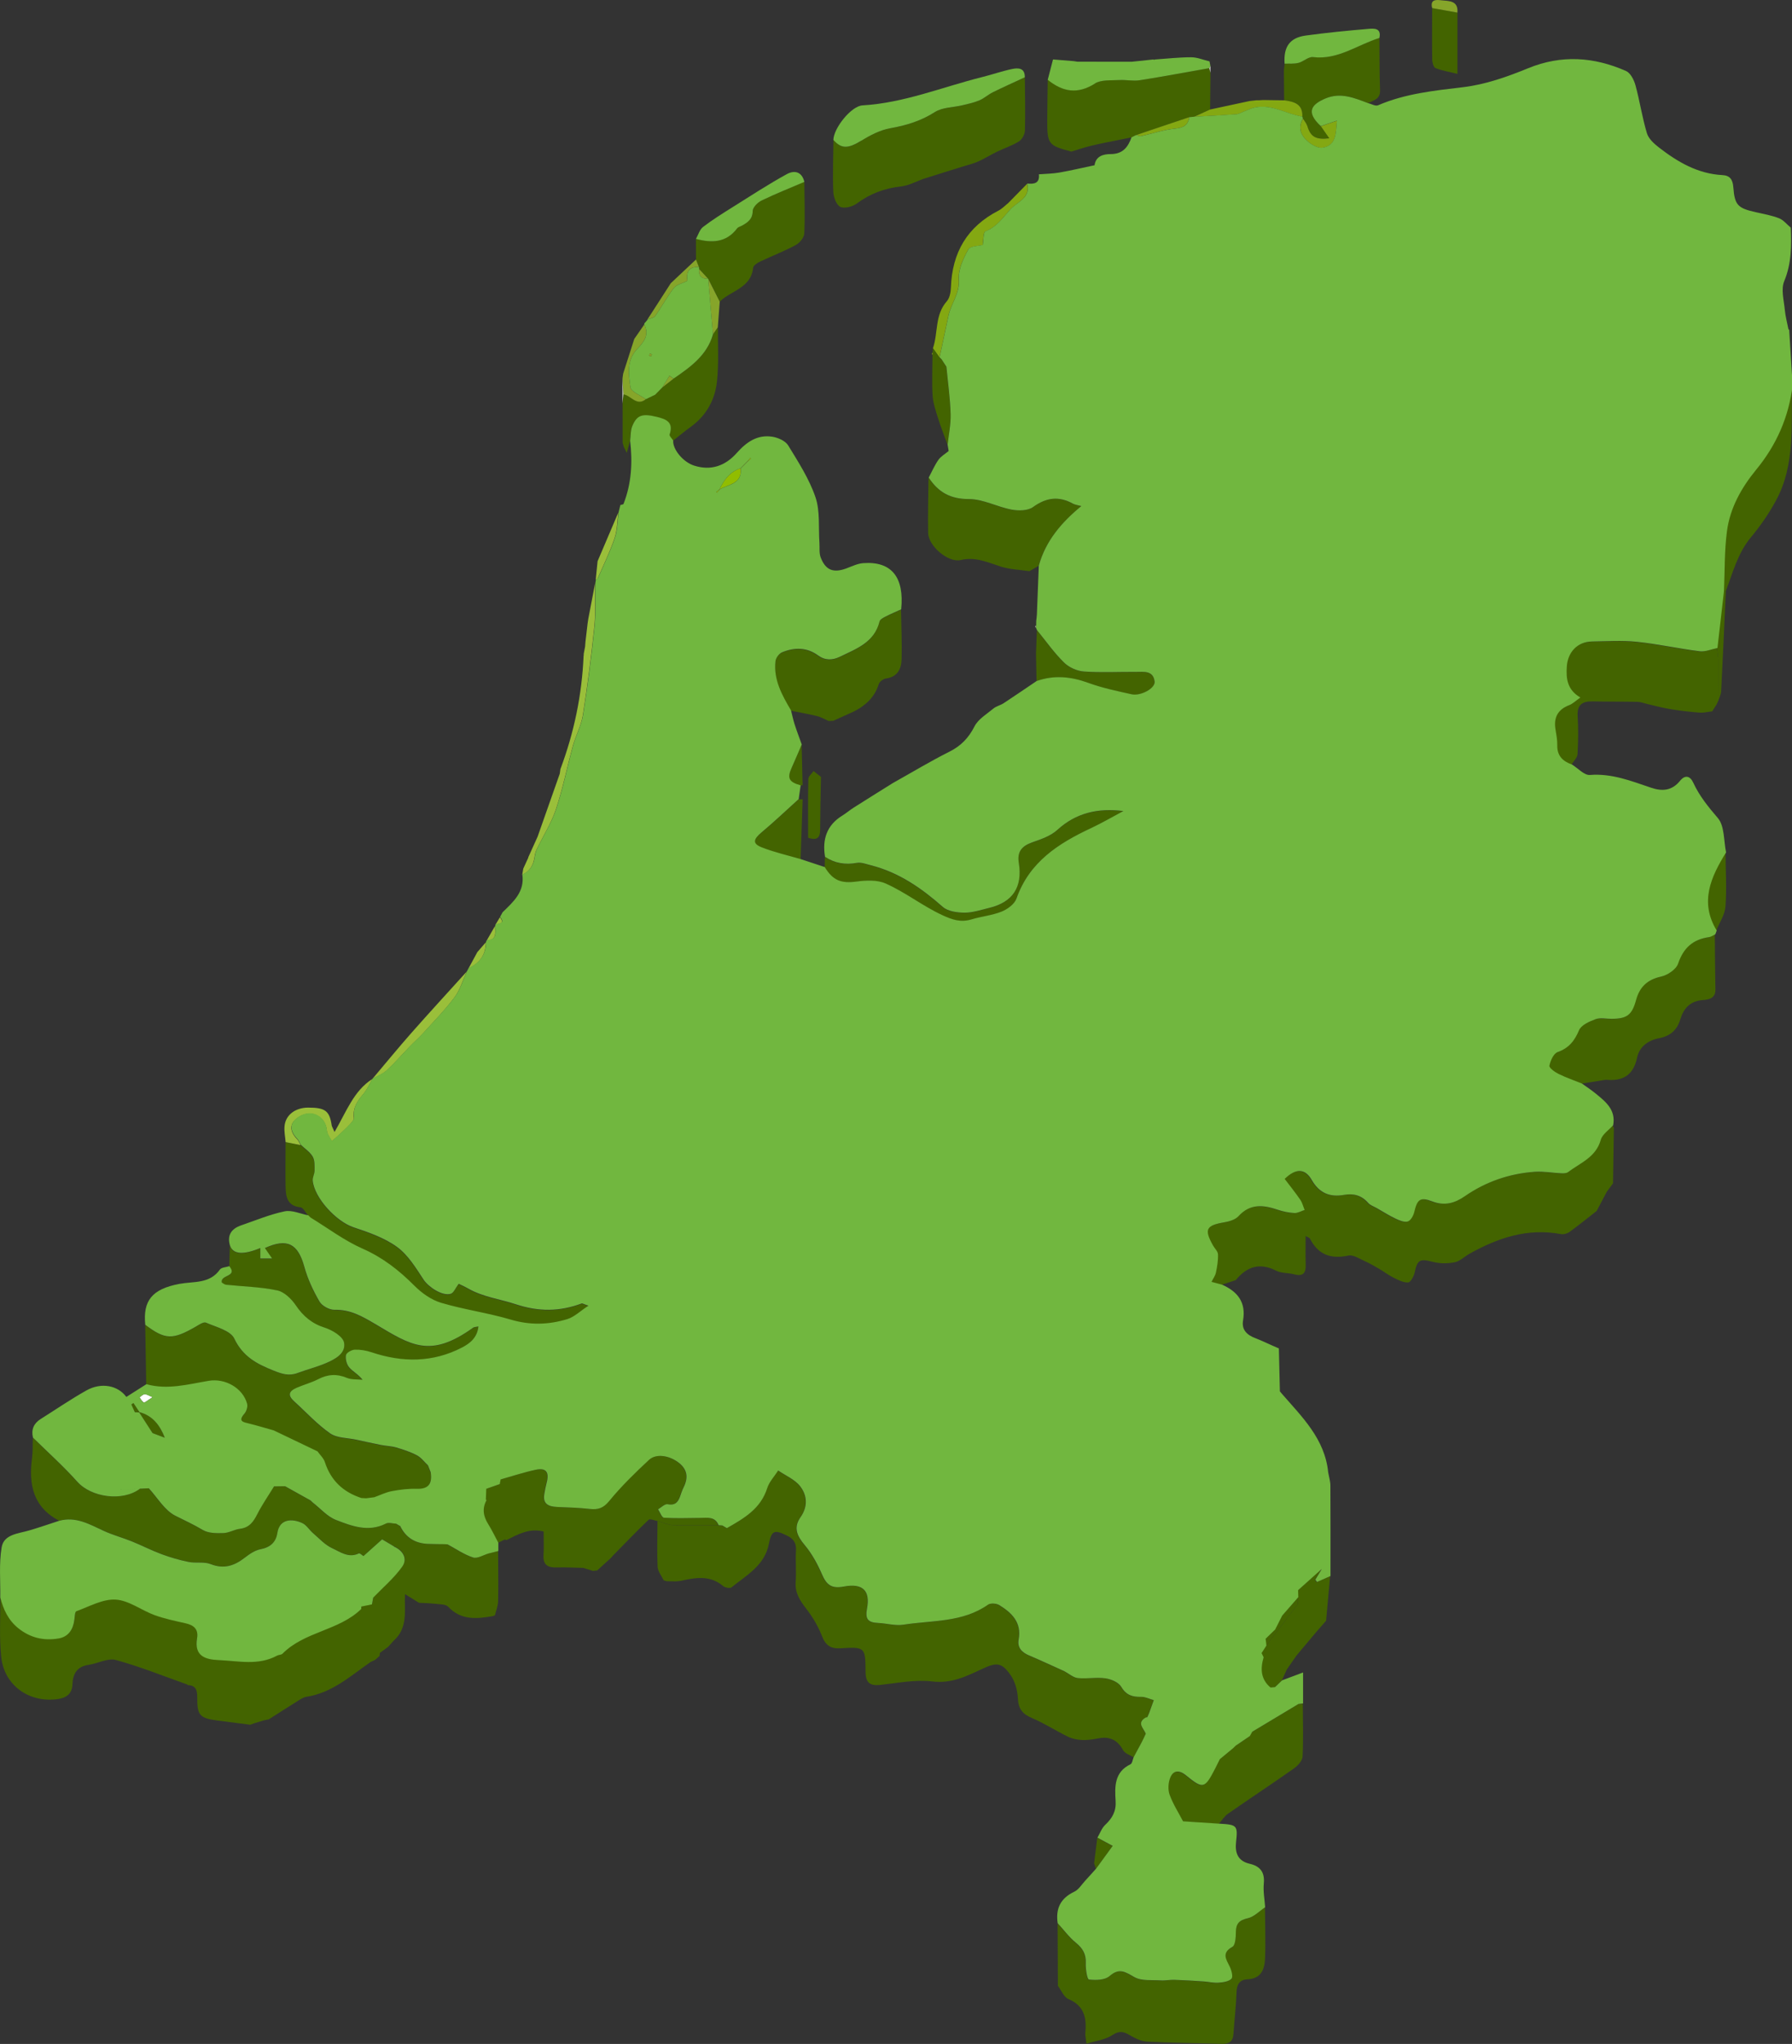 <?xml version="1.0" encoding="UTF-8"?><svg id="Layer_2" xmlns="http://www.w3.org/2000/svg" viewBox="0 0 403.39 460.01"><rect x="0" y="0" width="403.39" height="460.01" fill="#333333" stroke="none"/><defs><style>.cls-1{fill:#e9f1da;}.cls-2{fill:#ededed;}.cls-3{fill:#fff;}.cls-4{fill:#fdfdfc;}.cls-5{fill:#84a812;}.cls-6{fill:#91bd00;}.cls-7{fill:#436400;}.cls-8{fill:#86a52a;}.cls-9{fill:#9abf3a;}.cls-10{fill:#71b73f;}.cls-11{fill:#758645;}</style></defs><g id="Laag_1"><g><path class="cls-7" d="M258.22,386.52c-.13,0-.26,.03-.38,.08-2.05,1.24-.4,2.42,.06,3.62-.3,.64-.59,1.29-.92,1.92-.59,1.13-1.21,2.25-1.81,3.37-.81-.53-1.96-.87-2.36-1.62-1.27-2.33-3.04-3.14-5.58-2.65-1.19,.23-2.42,.42-3.61,.37-1.08-.05-2.24-.27-3.2-.74-2.75-1.34-5.34-3.03-8.15-4.22-2.13-.9-3.04-2.08-3.14-4.44-.08-1.78-.64-3.77-1.64-5.21-2.08-2.98-3.23-2.87-6.53-1.33-3.47,1.62-6.82,3.28-11.08,2.76-3.82-.47-7.82,.36-11.73,.78-2.36,.25-3.29-.52-3.31-2.97-.03-5.58-.12-5.6-5.72-5.27-2.1,.12-3.28-.66-4.08-2.73-.85-2.2-2.11-4.32-3.56-6.19-1.43-1.85-2.56-3.58-2.37-6.05,.18-2.33-.08-4.69,.07-7.02,.11-1.75-.59-2.69-2.11-3.42-2.76-1.33-3.39-1.13-4,1.94-.96,4.86-5.03,7.01-8.4,9.75-.34,.28-1.46,.07-1.89-.29-2.97-2.53-6.27-1.89-9.6-1.16-.35,.03-.7,.06-1.04,.1-.69,0-1.38-.02-2.07-.03-.17-.05-.33-.1-.5-.15,0,0-.18-.05-.18-.05-.47-1.02-1.31-2.02-1.36-3.06-.16-3.42-.04-6.85-.02-10.28,1.18,.32,2.35,.87,3.54,.92,3.38,.12,6.77,.04,10.16,.03,.28,.02,.57,.05,.85,.07,.34,.2,.67,.4,1.01,.6,3.83-2.18,7.61-4.34,9.08-8.99,.46-1.44,1.63-2.66,2.47-3.98,1.67,1.15,3.72,1.99,4.92,3.51,1.62,2.06,1.8,4.6,.11,7-1.65,2.34-.79,4.21,.93,6.26,1.62,1.93,2.89,4.25,3.89,6.57,1.05,2.43,2.16,3.29,4.95,2.77,4.19-.79,5.96,.89,5.2,4.93-.45,2.4,.18,3.16,2.52,3.27,1.89,.09,3.84,.67,5.66,.39,6.45-1.01,13.29-.45,19.05-4.5,.57-.4,1.9-.31,2.54,.09,2.83,1.74,5.06,3.9,4.36,7.73-.33,1.8,.68,2.89,2.31,3.58,2.7,1.14,5.35,2.39,8.02,3.59,.99,.53,1.95,1.41,2.98,1.52,2.05,.22,4.18-.23,6.21,.06,1.29,.18,2.97,.89,3.57,1.9,1.13,1.91,2.53,2.31,4.5,2.27,.94-.02,1.89,.49,2.83,.75-.35,.97-.69,1.94-1.05,2.9-.12,.32-.28,.63-.42,.94Z"/><path class="cls-7" d="M274.99,289.16c-.79-.21-1.58-.42-2.37-.63,.34-.69,.83-1.35,.99-2.07,.28-1.35,.52-2.75,.47-4.12-.03-.68-.75-1.33-1.13-2.01-2.03-3.61-1.54-4.51,2.49-5.19,1.14-.19,2.52-.59,3.25-1.39,2.63-2.89,5.59-2.54,8.8-1.46,1.21,.41,2.5,.68,3.77,.75,.76,.04,1.54-.44,2.32-.69-.32-.77-.52-1.62-.98-2.3-1.11-1.62-2.35-3.15-3.51-4.69,2.48-2.42,4.58-2.4,6.08,.22,1.71,2.98,4.07,3.95,7.32,3.37,2.09-.37,3.92,.11,5.39,1.81,.48,.55,1.3,.8,1.97,1.19,1.38,.79,2.73,1.65,4.16,2.33,.86,.41,1.96,.89,2.77,.67,.65-.18,1.28-1.3,1.47-2.11,.68-2.9,1.34-3.46,4.08-2.41,2.74,1.05,5.02,.41,7.3-1.17,4.72-3.27,10.01-5.09,15.72-5.5,2-.14,4.04,.25,6.06,.34,.49,.02,1.12,0,1.48-.28,2.76-2.08,6.26-3.32,7.35-7.25,.35-1.26,1.83-2.2,2.79-3.29,.09,.19,.17,.37,.26,.56-.06,4.16-.13,8.32-.19,12.48-.44,.59-.88,1.19-1.31,1.78,0,0-.07,.07-.07,.07-.77,1.46-1.54,2.92-2.31,4.38-2.04,1.59-4.05,3.22-6.14,4.74-.5,.36-1.33,.57-1.94,.45-7.47-1.39-14.14,.85-20.52,4.42-1.13,.63-2.16,1.69-3.35,1.93-1.58,.31-3.37,.32-4.92-.09-2.89-.77-3.48-.5-4.08,2.35-.18,.87-.92,2.25-1.46,2.28-1.08,.06-2.26-.55-3.3-1.07-1.12-.55-2.12-1.33-3.2-1.96-1.09-.63-2.18-1.28-3.33-1.79-1.19-.53-2.56-1.46-3.64-1.23-3.94,.84-6.82-.17-8.66-3.83-.09-.17-.39-.24-.97-.57,0,2.3-.05,4.33,.02,6.36,.07,1.9-.51,2.82-2.6,2.26-1.33-.36-2.87-.21-4.05-.81-3.72-1.9-6.61-.92-9.1,2.12-1.04,.35-2.08,.7-3.12,1.04Z"/><path class="cls-7" d="M51.74,280.39q1.04,2.97,6.83,.56v2.35h2.65c-.69-1-1.15-1.67-1.62-2.35,5.04-2.3,7.45-.98,8.88,4.22,.74,2.72,1.99,5.37,3.41,7.82,.56,.97,2.21,1.88,3.35,1.86,3.56-.08,6.16,1.4,9.2,3.2,8.01,4.75,12.29,7.83,22.01,.84,.24-.18,.63-.16,1.21-.29-.26,2.53-1.91,3.81-3.67,4.73-6.6,3.42-13.43,3.41-20.38,1.08-1.2-.4-2.52-.63-3.78-.59-.71,.03-1.88,.69-1.98,1.23-.16,.86,.15,2.07,.72,2.75,.79,.94,2.01,1.51,3.02,2.8-1.18-.12-2.48,.01-3.53-.43-2.27-.95-4.31-.82-6.47,.3-1.53,.79-3.23,1.23-4.82,1.92-1.88,.82-2.02,1.75-.58,3.06,2.68,2.43,5.16,5.16,8.1,7.21,1.55,1.08,3.91,.99,5.91,1.43,1.84,.4,3.67,.82,5.52,1.18,1.15,.23,2.35,.24,3.46,.57,1.59,.47,3.2,1,4.66,1.77,.96,.51,1.66,1.49,2.48,2.26,.2,.52,.41,1.04,.61,1.57,0,0-.01,0-.01,0,.36,2.4-.33,3.79-3.11,3.71-1.87-.06-3.77,.17-5.62,.52-1.36,.25-2.64,.9-3.96,1.37-.62,.08-1.24,.16-1.86,.24-.35-.02-.71-.04-1.06-.06-4.07-1.33-6.87-3.91-8.21-8.07-.29-.9-1.1-1.63-1.66-2.43-3.29-1.57-6.58-3.14-9.86-4.72-1.85-.52-3.69-1.08-5.55-1.54-1.34-.33-2.56-.49-1.05-2.22,.47-.54,.79-1.6,.6-2.27-.98-3.53-4.96-5.76-8.65-5.13-4.64,.78-9.26,2.09-14.01,.76-.08-4.47-.15-8.93-.23-13.4,4.49,3.39,6.15,3.43,11.38,.41,.72-.42,1.75-1.13,2.29-.89,2.27,.99,5.51,1.77,6.37,3.58,1.94,4.07,5.06,5.7,8.85,7.21,1.89,.76,3.47,1.27,5.4,.54,2.09-.78,4.28-1.33,6.34-2.2,2.09-.88,4.58-2.21,4.12-4.64-.26-1.38-2.63-2.81-4.32-3.35-2.92-.93-4.88-2.58-6.56-5.07-.97-1.43-2.59-3-4.16-3.33-3.76-.79-7.66-.87-11.5-1.27-.38-.04-.72-.36-.98-.5-.41-1.81,3.69-1.24,1.69-3.68,.04-1.53,.09-3.06,.13-4.59Z"/><path class="cls-7" d="M238.05,432.89c1.36,1.48,2.57,3.15,4.11,4.4,1.55,1.26,2.3,2.57,2.21,4.59-.06,1.27,.31,3.63,.72,3.68,1.52,.18,3.57,.14,4.61-.76,2.22-1.93,3.54-.97,5.61,.21,1.61,.92,3.94,.62,5.96,.75,1.01,.07,2.04-.17,3.06-.13,2.2,.07,4.39,.21,6.59,.36,1.11,.07,2.23,.36,3.32,.28,1.03-.08,2.31-.24,2.93-.89,.4-.41,.02-1.88-.38-2.7-.81-1.68-1.91-3.09,.59-4.48,.68-.38,.77-2.18,.78-3.34,.02-1.91,.78-2.66,2.68-3.09,1.42-.32,2.61-1.61,3.91-2.47,.02,3.81,.17,7.62,.02,11.42-.09,2.45-.83,4.62-3.99,4.75-1.57,.07-2.36,1.01-2.42,2.75-.1,3.17-.49,6.33-.7,9.51-.11,1.79-1.02,2.33-2.72,2.27-5.57-.2-11.14-.21-16.7-.5-1.34-.07-2.74-.76-3.93-1.46-1.39-.82-2.35-1.06-3.91-.02-1.58,1.05-3.7,1.28-5.84,1.95-.14-1.3-.31-1.9-.25-2.47,.33-3.35-.25-6.1-3.83-7.6-1.01-.43-1.57-1.94-2.34-2.96-.02-4.68-.04-9.37-.07-14.05Z"/><path class="cls-7" d="M230.7,17.41c.03,3.98,.13,7.96,.02,11.93-.02,.86-.62,2.02-1.33,2.47-1.5,.96-3.27,1.51-4.89,2.3-1.44,.7-2.81,1.56-4.27,2.22-1.06,.48-2.21,.75-3.33,1.1-2.92,.91-5.85,1.8-8.76,2.74-1.78,.58-3.49,1.59-5.31,1.79-3.73,.41-6.98,1.63-10,3.87-.95,.7-2.77,1.17-3.68,.72-.89-.44-1.52-2.18-1.57-3.38-.16-3.88,0-7.77,.03-11.66,1.83,2.09,3.37,1.96,6.29,.16,2-1.24,4.24-2.4,6.51-2.8,3.61-.64,6.9-1.64,10.04-3.65,1.69-1.07,4.09-1.02,6.15-1.51,1.3-.31,2.63-.59,3.85-1.11,1.07-.45,1.96-1.29,3.01-1.81,2.38-1.18,4.81-2.26,7.22-3.38Z"/><path class="cls-7" d="M353.73,172.11c-2.05-.72-3.36-1.94-3.31-4.33,.03-1.19-.21-2.4-.4-3.58-.45-2.68,.53-4.48,3.11-5.46,.76-.29,1.38-.93,2.49-1.71-2.94-1.73-3.25-4.2-3.05-7.01,.22-3.19,2.37-5.55,5.66-5.6,3.37-.05,6.77-.28,10.11,.07,4.73,.49,9.41,1.54,14.14,2.13,1.28,.16,2.66-.47,4-.73,.11,.89,.3,1.78,.31,2.66,.03,3.08,0,6.16-.02,9.23-.11,.24-.22,.48-.33,.72-.34,.53-.67,1.07-1.01,1.6-.97,.1-1.95,.36-2.9,.28-2.2-.17-4.4-.43-6.58-.79-1.74-.28-3.44-.76-5.16-1.15-.74-.17-1.47-.47-2.21-.48-3.36-.07-6.72-.03-10.08-.1-2.33-.05-3.52,.76-3.36,3.33,.17,2.84,.14,5.7-.03,8.54-.05,.81-.89,1.58-1.36,2.36Z"/><path class="cls-7" d="M355.97,243.9c-1.76-.71-3.56-1.32-5.25-2.16-.84-.41-2.15-1.36-2.06-1.84,.22-1.13,.93-2.73,1.83-3.06,2.54-.91,3.82-2.51,4.84-4.93,.49-1.17,2.32-1.97,3.72-2.49,1.07-.39,2.4-.07,3.61-.08,3.43-.01,4.58-.83,5.5-4.21,.81-2.96,2.53-4.61,5.63-5.29,1.47-.32,3.4-1.62,3.84-2.92,1.2-3.56,3.36-5.46,6.97-5.96,.49-.07,.94-.42,1.41-.64,.04,4.14,.07,8.28,.14,12.42,.03,2-1.56,2.23-2.83,2.33-2.87,.23-4.33,1.85-5.09,4.4-.71,2.38-2.29,3.72-4.75,4.19-2.47,.47-4.44,1.9-4.96,4.37-.84,4.01-3.26,5.36-7.05,4.98-1.83,.29-3.67,.59-5.5,.88Z"/><path class="cls-7" d="M268.78,26.27c-.36,.03-.72,.07-1.08,.1-3.99,1.34-7.98,2.68-11.97,4.03-.34,.17-.69,.35-1.03,.52-1.1,.22-2.2,.44-3.3,.66-1.96,.41-3.93,.77-5.87,1.25-1.47,.36-2.91,.86-4.36,1.29-5.19-1.36-5.45-1.69-5.43-7.09,.01-3.03,.07-6.06,.11-9.1,3.34,2.71,6.68,3.33,10.61,.86,1.43-.9,3.62-.67,5.47-.78,1.54-.1,3.12,.28,4.63,.04,5.24-.82,10.46-1.81,15.69-2.73l.22,1.04c0,.52,0,1.04,0,1.57-.02,2.23-.05,4.46-.07,6.7-1.2,.55-2.4,1.09-3.6,1.64Z"/><path class="cls-7" d="M209.03,107.52c2.13,3.27,4.86,4.84,9.04,4.83,3.21,0,6.38,1.77,9.64,2.38,1.54,.29,3.64,.26,4.8-.58,2.98-2.16,5.8-2.52,8.98-.77,.51,.28,1.15,.34,1.89,.55-4.43,3.64-8.03,7.81-9.57,13.41-.69,.4-1.38,.81-2.08,1.21-2.16-.33-4.41-.38-6.47-1.04-2.95-.94-5.63-2.25-8.99-1.47-2.87,.67-7.27-3.2-7.34-6.06-.09-4.15,.04-8.31,.08-12.47Z"/><path class="cls-7" d="M178.02,159.95c-2.02-3.43-3.97-6.9-3.49-11.08,.08-.73,.8-1.7,1.47-1.98,2.78-1.15,5.56-1.17,8.13,.7,1.56,1.14,3.2,1.11,4.88,.3,3.72-1.81,7.78-3.21,8.94-7.95,.11-.45,.81-.82,1.32-1.08,1.16-.6,2.37-1.1,3.55-1.64,.06,3.71,.24,7.41,.14,11.11-.06,2.18-.88,4.01-3.51,4.37-.62,.08-1.48,.74-1.65,1.3-.92,2.95-2.95,4.78-5.57,6.12-1.56,.7-3.11,1.4-4.67,2.11-.35,.01-.7,.02-1.05,.03-.86-.38-1.69-.88-2.59-1.1-1.95-.48-3.93-.81-5.89-1.21Z"/><path class="cls-7" d="M274.38,410.48c-2.72-.18-5.43-.35-8.14-.53-.97-1.87-2.24-3.84-3.02-5.98-.41-1.12-.32-2.69,.13-3.82,.7-1.76,2.07-1.76,3.54-.56,3.88,3.16,4.22,3.06,6.6-1.55,.35-.68,.68-1.38,1.03-2.07,1.04-.86,2.09-1.73,3.13-2.59,0,0-.02,0-.02,0,.18-.17,.36-.35,.55-.52,0,0,0,.02,0,.02,1.04-.71,2.07-1.42,3.11-2.12,.18-.32,.36-.64,.54-.97,2.94-1.76,5.87-3.53,8.81-5.29,.53-.32,1.06-.64,1.59-.96l1.04-.12c.01,3.98,.15,7.96-.05,11.92-.05,.93-1.06,2.04-1.92,2.65-4.91,3.46-9.94,6.77-14.87,10.21-.82,.57-1.37,1.51-2.05,2.27Z"/><path class="cls-7" d="M67.67,257.72c.93,.88,2.09,1.63,2.7,2.69,.49,.85,.41,2.09,.41,3.15,0,.75-.48,1.51-.41,2.24,.39,3.96,5.34,9.21,9.16,10.49,3.41,1.14,6.98,2.37,9.83,4.44,2.48,1.81,4.24,4.74,5.99,7.39,1.04,1.58,4.18,3.73,6.09,3.15,.65-.2,1.04-1.27,1.79-2.25,.37,.18,1.28,.58,2.14,1.07,3.35,1.91,7.16,2.36,10.7,3.53,5.2,1.72,9.89,1.66,14.82-.17,.18-.07,.47,.14,1.54,.49-1.88,1.24-3.18,2.54-4.74,3.02-4.18,1.28-8.38,1.41-12.73,.12-5.15-1.53-10.55-2.25-15.7-3.79-2.2-.65-4.34-2.18-5.99-3.83-3.46-3.47-7.13-6.35-11.69-8.36-4.13-1.82-7.82-4.63-11.71-7-.18-.18-.35-.36-.53-.53,0,0,.05,.04,.05,.04-.59-.66-1.12-1.83-1.76-1.89-2.97-.3-3.29-2.36-3.34-4.59-.07-3.35,0-6.71,0-10.06,1.12,.22,2.25,.45,3.37,.67Z"/><path class="cls-7" d="M156.67,58.4c0-1.55,0-3.09-.01-4.64,3.53,.94,6.8,.9,9.27-2.37,.24-.31,.74-.42,1.12-.63,1.29-.73,2.36-1.44,2.39-3.29,.01-.81,1.12-1.93,2-2.35,3.15-1.53,6.41-2.81,9.62-4.19,.03,3.87,.17,7.76-.01,11.62-.04,.92-1.04,2.13-1.92,2.6-2.56,1.38-5.3,2.43-7.94,3.68-.65,.31-1.6,.89-1.65,1.42-.48,4.61-4.99,5.13-7.51,7.63-.87-1.72-1.74-3.44-2.61-5.15h0c-.68-.74-1.36-1.47-2.04-2.21,.02-.14,0-.28-.04-.41-.22-.57-.45-1.14-.67-1.71Z"/><path class="cls-7" d="M293.3,26.68c-.03-.15-.07-.29-.12-.43,.13-2.9-1.9-3.4-4.11-3.69-.02-2.23-.04-4.47-.06-6.7,.06-.51,.11-1.02,.17-1.53,1.04-.04,2.13,.08,3.11-.18,1.14-.29,2.27-1.44,3.29-1.31,5.64,.68,10-2.78,14.94-4.3,.04,3.93,0,7.87,.14,11.79,.07,1.99-1.45,2.25-2.69,2.88-3.12-1.17-6.19-2.5-9.63-1.03-2.94,1.26-4.57,2.91-1.01,6.2,.6,.86,1.19,1.71,1.9,2.73-3.08,.37-4.22-.37-4.94-2.76-.18-.61-.65-1.13-.99-1.69Z"/><path class="cls-7" d="M151.5,99.2c-.29-.46-.91-1.03-.8-1.35,.96-2.83-.85-3.47-2.95-3.98-3.23-.78-4.44-.4-5.47,2.12-.4,.99-.33,2.17-.47,3.26-.24,.89-.48,1.78-.72,2.68-.21-.43-.43-.86-.64-1.29-.1-.32-.2-.64-.29-.96,0-1.56,0-3.12,0-4.69,0-1.39,0-2.78-.01-4.17,.06-.69,.12-1.38,.18-2.07,1.73,.19,2.95,2.79,5.08,1.07,.69-.33,1.39-.67,2.08-1,.53-.54,1.05-1.07,1.58-1.61,0,0,0,0,0,0,.87-.68,1.73-1.35,2.6-2.03,3.77-2.59,7.5-5.22,8.85-9.96,.36-.53,.73-1.05,1.09-1.58-.04,4.05,.21,8.13-.21,12.15-.44,4.22-2.43,7.81-6.02,10.36-1.33,.95-2.57,2.02-3.86,3.03Z"/><path class="cls-7" d="M387.94,133.07c.19-4.49,.08-9.03,.67-13.47,.69-5.22,3.24-9.77,6.58-13.84,4.56-5.55,7.34-11.85,8.2-18.99-.23,8.74,.8,17.7-3.57,25.82-1.59,2.95-3.54,5.77-5.68,8.34-2.97,3.57-4.06,7.92-5.64,12.08-.19,.02-.37,.04-.56,.06Z"/><path class="cls-7" d="M233.4,141.83c2,2.45,3.84,5.08,6.08,7.29,1.11,1.1,2.92,1.93,4.48,2.04,3.88,.28,7.79,.06,11.69,.09,1.75,.02,3.92-.42,4.24,2.17,.18,1.5-3.1,3.32-5.19,2.86-3.28-.73-6.6-1.42-9.75-2.57-3.9-1.42-7.69-1.8-11.62-.41-.04-2.08-.08-4.17-.12-6.25,.07-1.74,.13-3.48,.2-5.22Z"/><path class="cls-5" d="M231.22,41.32c.8,3.29-2.25,4.1-3.82,5.84-1.66,1.84-3.06,3.95-5.59,4.93-.5,.19-.41,1.9-.61,3.07-.87,.24-2.81,.21-3.24,1-1.12,2.04-2.29,4.5-2.13,6.7,.24,3.2-1.74,5.43-2.33,8.18-.68,3.13-1.34,6.27-2.01,9.41-.49-.69-.99-1.38-1.48-2.07,1.19-3.47,.39-7.49,3.12-10.57,.66-.75,.89-2.07,.93-3.14,.27-7.82,3.66-13.64,10.69-17.26,.82-.42,1.48-1.13,2.21-1.71,1.43-1.45,2.85-2.91,4.28-4.36Z"/><path class="cls-9" d="M133.95,131.44c-.04,3.19,.17,6.41-.16,9.58-.69,6.65-1.54,13.29-2.58,19.9-.37,2.38-1.6,4.61-2.25,6.95-1.31,4.74-2.26,9.6-3.81,14.26-1.05,3.14-2.89,6.02-4.34,9.04-.25,.52-.4,1.12-.48,1.7-.26,1.81-1.02,3.24-2.77,3.99,.08-.45,.15-.91,.23-1.36,.38-.83,.76-1.66,1.14-2.49,0,0-.02-.05-.02-.05,.71-1.56,1.42-3.12,2.12-4.68,.13-.37,.26-.75,.39-1.12,1.53-4.34,3.06-8.68,4.59-13.03,.05-.34,.09-.68,.14-1.02,3.08-8.23,4.85-16.72,5.22-25.5,.05-.12,.06-.25,.02-.38,.11-.57,.21-1.15,.32-1.72,.03-.35,.05-.7,.08-1.05,.16-1.39,.33-2.78,.49-4.18,.05-.33,.1-.67,.15-1,.5-2.62,1-5.23,1.5-7.85Z"/><path class="cls-7" d="M328.08,2.84v13.78c-1.85-.45-3.45-.71-4.93-1.29-.44-.17-.74-1.22-.75-1.88-.06-3.88-.02-7.76-.01-11.63,1.9,.34,3.79,.68,5.69,1.02Z"/><path class="cls-9" d="M67.67,257.72c-1.12-.22-2.25-.45-3.37-.67-.1-1.19-.36-2.4-.25-3.58,.22-2.53,2.42-4.18,5.32-4.19,3.85,0,4.81,.72,5.3,4.01,.03,.23,.19,.44,.64,1.47,2.66-4.53,4.3-9.28,8.55-11.95-.67,1.14-1.2,2.39-2.04,3.38-1.34,1.59-2.46,3.15-2.16,5.41,.06,.44-.51,1.03-.9,1.46-.75,.81-1.57,1.56-2.38,2.32-.55,.51-1.13,.99-1.69,1.48-.38-.77-1.03-1.53-1.1-2.33-.25-3.2-3.36-4.91-6.14-3.26-2.31,1.36-2.47,3.17-.53,5.16,.34,.35,.5,.86,.75,1.29Z"/><path class="cls-9" d="M105.07,218.66c-.89,1.95-1.5,4.12-2.75,5.8-2.11,2.83-4.62,5.38-7,8.01-1.01,1.11-2.14,2.11-3.19,3.19-1.69,1.75-3.29,3.6-5.07,5.25-.9,.82-2.13,1.28-3.22,1.9,2.94-3.48,5.83-7.01,8.84-10.42,4.08-4.62,8.25-9.15,12.38-13.72Z"/><path class="cls-7" d="M210,78.37c.49,.69,.99,1.38,1.48,2.07,0,0,0-.01,0-.01,.18,.18,.35,.36,.53,.55,0,0-.02,0-.02,0,.34,.53,.69,1.07,1.03,1.6,.34,3.55,.84,7.09,.95,10.64,.07,2.29-.43,4.59-.68,6.89-.74-2.07-1.55-4.12-2.2-6.21-.5-1.61-1.06-3.26-1.16-4.92-.18-3.01-.03-6.05-.02-9.07,.09-.17,.1-.33,0-.5,.03-.34,.06-.68,.1-1.03Z"/><path class="cls-7" d="M386.31,209.48c-3.9-6.41-1.32-12.05,2.11-17.58,.03,4.05,.29,8.12-.01,12.15-.14,1.85-1.36,3.62-2.09,5.43Z"/><path class="cls-5" d="M289.06,22.57c2.21,.29,4.24,.79,4.11,3.69-3.6-.56-6.87-2.88-10.72-2.05-.86,.19-1.67,.61-2.5,.92-.55,.21-1.08,.56-1.64,.6-3.17,.23-6.35,.38-9.53,.56,1.2-.55,2.4-1.09,3.6-1.64,2.97-.64,5.94-1.27,8.9-1.91,.51-.06,1.02-.11,1.53-.17,.17,0,.35,0,.52,0,.35-.02,.69-.04,1.04-.06,1.56,.02,3.12,.05,4.68,.07Z"/><path class="cls-7" d="M184.69,180.38c-.02,2.15-.05,4.29-.07,6.44-.01,1.64-.65,2.45-2.71,1.72,0-4.33-.05-8.78,.05-13.22,.01-.6,.76-1.19,1.17-1.78,.56,.44,1.12,.87,1.68,1.31-.04,1.84-.08,3.69-.11,5.53Z"/><path class="cls-8" d="M145.4,89.84c-2.13,1.72-3.35-.89-5.08-1.07-.06-1.22-.13-2.44-.19-3.66,.05-.34,.1-.69,.15-1.03,.83-2.6,1.67-5.2,2.5-7.8,0,0,0,0,0,0,.75-1.08,1.5-2.16,2.25-3.24,1.19,2.32-.1,3.96-1.58,5.49-2.44,2.52-1.93,5.71-1.54,8.61,.14,1.04,2.26,1.81,3.48,2.71Z"/><path class="cls-7" d="M387.94,133.07c.19-.02,.37-.04,.56-.06-.34,7.53-.67,15.06-1.06,22.59-.04,.74-.44,1.46-.67,2.2,.01-3.08,.05-6.16,.02-9.23,0-.89-.2-1.78-.31-2.66,.49-4.28,.98-8.56,1.47-12.83Z"/><path class="cls-8" d="M156.67,58.4c.22,.57,.45,1.14,.67,1.71-2.64-.16-2.82,1.55-2.61,3.09-1.18,.6-2.45,.85-3.05,1.62-1.54,1.99-2.74,4.25-4.2,6.32-.31,.44-1.15,.51-1.74,.76,1.75-2.72,3.51-5.44,5.26-8.16,1.89-1.78,3.78-3.55,5.67-5.33Z"/><path class="cls-8" d="M161.58,73.67c-.36,.53-.73,1.05-1.09,1.58-.36-4.17-.72-8.34-1.08-12.51,.87,1.72,1.74,3.44,2.61,5.15-.15,1.93-.3,3.85-.44,5.78Z"/><path class="cls-8" d="M328.08,2.84c-1.9-.34-3.79-.68-5.69-1.02-.54-2.06,1.04-1.87,2.11-1.75,1.67,.18,3.81,.03,3.57,2.78Z"/><path class="cls-7" d="M246.7,420.6c-.14-.41-.27-.82-.41-1.22,.24-1.92,.47-3.83,.71-5.75,1.01,.54,2.02,1.09,3.43,1.85-1.41,1.93-2.57,3.53-3.73,5.12Z"/><path class="cls-9" d="M107.41,214.33c.65-.75,1.3-1.51,1.96-2.26-.02,2.81-1.38,4.72-3.9,5.87,.65-1.2,1.3-2.4,1.95-3.6Z"/><path class="cls-1" d="M140.12,85.11c.06,1.22,.13,2.44,.19,3.66-.06,.69-.12,1.38-.18,2.07,0-1.91,0-3.82-.01-5.72Z"/><path class="cls-2" d="M259.65,13.37c-1.12,.12-2.24,.24-3.36,.36,1.12-.12,2.24-.24,3.36-.36Z"/><path class="cls-11" d="M385.42,160.12c.34-.53,.67-1.07,1.01-1.6-.34,.53-.67,1.07-1.01,1.6Z"/><path class="cls-2" d="M272.24,15.33c.08-.17,.16-.34,.23-.51,0,.52,0,1.04-.01,1.55-.07-.35-.15-.7-.22-1.04Z"/><path class="cls-1" d="M233.22,140.82c0,.17-.01,.35-.02,.52-.05-.12-.12-.25-.15-.38,0-.04,.1-.1,.16-.15Z"/><polygon class="cls-7" points="213.52 101.55 213.5 101.55 213.46 101.43 213.52 101.55"/><path class="cls-5" d="M209.9,79.39c.09,.17,.09,.33,0,.5-.04-.12-.1-.24-.12-.36,0-.04,.08-.09,.12-.14Z"/><path class="cls-2" d="M283.34,22.55c-.17,0-.35,0-.52,0,.17,0,.35,0,.52,0Z"/><path class="cls-7" d="M185.63,195.19c.02-.77,.04-1.54,.06-2.3,2.2,1.45,4.55,1.83,7.17,1.36,1-.18,2.14,.29,3.2,.55,6.26,1.6,11.36,5.14,16.14,9.36,1.15,1.01,3.24,1.29,4.9,1.3,1.85,0,3.72-.64,5.56-1.08,5.31-1.29,7.52-4.69,6.65-10.13-.4-2.47,.62-3.77,2.99-4.61,2-.7,4.19-1.44,5.69-2.82,4.21-3.84,9.13-4.95,14.86-4.24-2.41,1.28-4.78,2.67-7.25,3.83-7.36,3.44-13.92,7.62-16.82,15.87-.44,1.24-2.02,2.4-3.34,2.93-2.13,.86-4.51,1.07-6.73,1.74-2.45,.74-4.29,.14-6.7-.98-4.45-2.08-8.27-5.14-12.69-7.09-1.89-.84-4.41-.71-6.56-.43-3.4,.45-5.27-.19-7.13-3.26Z"/><path class="cls-7" d="M180.68,179.91c-.15,4.5-.31,9-.46,13.5-2.94-.87-5.96-1.54-8.8-2.66-2.08-.82-1.88-1.8-.06-3.32,2.88-2.41,5.61-5.01,8.4-7.53,.31,0,.61,0,.92,0Z"/><path class="cls-5" d="M293.3,26.68c.34,.56,.8,1.08,.99,1.69,.72,2.38,1.86,3.13,4.94,2.76-.71-1.02-1.31-1.88-1.9-2.73,1.11-.38,2.23-.76,3.63-1.23-.28,2.9-.11,5.55-3.21,6.08-.93,.16-2.2-.5-3.03-1.15-1.75-1.38-2.7-3.15-1.41-5.41Z"/><path class="cls-7" d="M180.45,167.62c.07,3.03,.15,6.06,.22,9.1-.16,.01-.32,.05-.47,.1-2.65-.76-3.08-1.61-2.03-3.94,.78-1.74,1.52-3.5,2.28-5.26Z"/><path class="cls-9" d="M134.1,130.45c.14-1.38,.28-2.76,.42-4.14,1.56-3.66,3.12-7.33,4.68-10.99-.26,1.94-.24,3.99-.86,5.81-1.05,3.1-2.5,6.06-3.81,9.08-.05,.12-.29,.16-.44,.24Z"/><path class="cls-5" d="M255.73,30.4c3.99-1.34,7.98-2.69,11.97-4.03-.27,1.86-1.33,2.4-3.2,2.58-2.58,.25-5.1,1.13-7.65,1.69-.34,.07-.75-.16-1.12-.25Z"/><path class="cls-6" d="M166.73,105.43c.36,3.48-2.7,3.54-4.68,4.69l-.06-.06c1-2.12,2.36-3.9,4.7-4.67,0,0,.04,.04,.04,.04Z"/><path class="cls-9" d="M109.56,211.67c.63-1.09,1.25-2.19,1.88-3.28,.04,1.47,.49,3.18-1.88,3.28Z"/><path class="cls-6" d="M168.3,103.88c-.52,.52-1.05,1.04-1.57,1.56,0,0-.04-.04-.04-.04,.52-.52,1.04-1.05,1.55-1.57,0,0,.06,.05,.06,.05Z"/><path class="cls-9" d="M111.59,208.02c.32-.53,.63-1.06,.95-1.59,1.03,1.33,.13,1.52-.95,1.59Z"/><path class="cls-5" d="M213.01,82.57c-.34-.53-.69-1.07-1.03-1.6,.34,.53,.69,1.07,1.03,1.6Z"/><path class="cls-6" d="M162.05,110.13c-.22,.26-.45,.52-.67,.77-.06-.06-.11-.11-.17-.17,.26-.22,.52-.44,.78-.66,0,0,.06,.06,.06,.06Z"/><path class="cls-6" d="M168.25,103.82c.22-.26,.44-.52,.66-.78,.06,.06,.11,.11,.17,.17-.26,.22-.52,.44-.77,.67,0,0-.05-.05-.05-.05Z"/><path class="cls-7" d="M163.56,343.95c-.34-.2-.67-.4-1.01-.6,.34,.2,.67,.4,1.01,.6Z"/><path class="cls-4" d="M69.34,273.55c.18,.18,.35,.36,.53,.53-.18-.18-.35-.36-.53-.53Z"/><path class="cls-5" d="M212,80.97c-.18-.18-.35-.36-.53-.55,.18,.18,.35,.36,.53,.55Z"/><path class="cls-5" d="M246.38,37.21c.07,.04,.14,.08,.21,.12-.07-.04-.14-.08-.21-.12,0,0,0,0,0,0Z"/><path class="cls-7" d="M112.12,349.09c-.73,.18-1.46,.37-2.19,.55-1.18,.34-2.53,1.21-3.5,.9-2.02-.65-3.83-1.92-5.73-2.94-.21-.02-.42-.03-.63-.05-1.3-.02-2.6,0-3.89-.07-2.82-.14-4.91-1.43-6.15-4.01-.3-.18-.61-.35-.91-.53,0,0,0,0,0,0-.77-.03-1.7-.34-2.3-.03-3.94,2.02-7.68,.56-11.25-.82-1.96-.76-3.5-2.58-5.23-3.93-.17-.16-.33-.31-.5-.47-1.9-1.06-3.81-2.12-5.71-3.18-.83,0-1.66,.02-2.49,.03-1.27,2.08-2.67,4.09-3.77,6.25-.87,1.72-1.81,3.04-3.9,3.3-1.26,.16-2.48,.92-3.73,.96-1.55,.05-3.37,.05-4.62-.69-2.03-1.21-4.12-2.17-6.19-3.21-2.42-1.21-4.02-4.05-5.98-6.18-.36,.02-.72,.03-1.08,.05-.34,.02-.67,.03-1.01,.05,0,0,.04,.04,.04,.04-3.91,2.9-10.9,1.9-14.02-1.6-3.13-3.5-6.65-6.64-10-9.95-.05,1.54,.03,3.1-.17,4.62-.78,5.93,.25,11.03,6.1,14.07,3.75-1.04,6.83,.78,10.03,2.25,2.03,.94,4.22,1.52,6.3,2.36,2.26,.91,4.44,2.04,6.72,2.89,1.97,.73,4.01,1.34,6.08,1.75,1.63,.33,3.5-.1,4.99,.49,3,1.19,5.33,.39,7.68-1.44,1.06-.82,2.29-1.67,3.56-1.91,2.21-.42,3.46-1.58,3.78-3.67,.5-3.28,3.43-3.23,5.61-2.21,.95,.44,1.57,1.54,2.41,2.26,1.39,1.19,2.68,2.64,4.29,3.38,1.83,.84,3.72,2.31,6.04,1.18,.2-.1,.68,.39,1.03,.6,1.4-1.25,2.8-2.51,4.2-3.76,.23-.25,.45-.51,.68-.76-.23,.25-.45,.51-.68,.76,.89,.53,1.79,1.06,2.68,1.59,2.09,.9,3.08,2.78,1.87,4.49-1.82,2.59-4.33,4.69-6.55,7-.09,.5-.19,1.01-.28,1.51-.8,.16-1.6,.33-2.4,.5,0,.18,0,.36-.01,.54-5.02,4.92-12.76,5.05-17.73,10.07-.27,.27-.83,.22-1.2,.42-4.22,2.31-8.71,1.2-13.11,1.02-3.08-.13-5.59-.88-4.92-4.89,.34-2.07-.73-2.97-2.6-3.4-2.35-.53-4.73-1.02-6.98-1.84-2.97-1.08-5.78-3.31-8.74-3.49-2.9-.17-5.93,1.56-8.85,2.62-.34,.12-.36,1.25-.45,1.92-.28,2.2-1.33,3.84-3.58,4.21-3.29,.54-6.31-.12-9.02-2.29-2.29-1.84-3.38-4.24-4.08-6.94,.04,4.5-.28,9.04,.2,13.49,.68,6.46,6.44,10.43,12.89,9.42,1.85-.29,3.05-1.24,3.13-3.2,.1-2.43,.98-4.09,3.65-4.48,2.07-.3,4.32-1.58,6.13-1.09,5.43,1.48,10.68,3.61,16,5.49,.08,.03,.14,.11,.2,.16,1.82,.07,2.13,1.16,2.12,2.76-.03,4.08,.58,4.7,4.6,5.22,2.44,.31,4.89,.63,7.33,.94,.33-.12,.66-.23,.98-.35,.72-.22,1.44-.44,2.16-.66,.34-.06,.67-.12,1.01-.18,2.07-1.32,4.13-2.66,6.22-3.95,.73-.45,1.49-1.02,2.29-1.15,5.77-.88,9.92-4.69,14.44-7.83,.35-.17,.7-.33,1.05-.5,.32-.29,.64-.58,.97-.87,.02-.23,.04-.45,.07-.68h0c.61-.44,1.21-.89,1.82-1.33,.41-.46,.82-.92,1.24-1.37,3.41-2.98,2.38-7.12,2.59-10.52,1.07,.66,2.11,1.3,3.16,1.95,1.28,.07,2.58,.09,3.85,.24,.93,.11,2.17,.07,2.7,.64,2.94,3.13,6.5,2.74,10.15,2.1,.11-.09,.24-.14,.38-.15,.25-1.06,.7-2.12,.72-3.19,.08-3.78,0-7.56,0-11.34Z"/><path class="cls-8" d="M159.41,62.73c-1.55,.07-2.21-.68-2.04-2.2,.68,.73,1.36,1.47,2.04,2.2Z"/><path class="cls-7" d="M37.08,323.58c-.92-.35-1.84-.69-2.75-1.04-1-1.55-2.01-3.11-3.01-4.66l.06-.06c3.02,.82,4.63,3.02,5.7,5.76Z"/><path class="cls-3" d="M34.37,314.45c-1.28,.79-1.79,1.3-2,1.19-.41-.21-.65-.75-.96-1.16,.38-.25,.75-.67,1.15-.7,.44-.03,.91,.31,1.81,.67Z"/><path class="cls-7" d="M30.33,317.82c-.26-.58-.52-1.17-.78-1.75,.16-.1,.31-.2,.47-.31,.45,.68,.9,1.37,1.36,2.05,0,0-.06,.06-.06,.06-.33-.02-.66-.04-1-.06h0Z"/><path class="cls-8" d="M149.05,87.24c.55-.89,1.09-1.78,1.64-2.67,.32,.21,.64,.43,.95,.64-.86,.68-1.73,1.35-2.6,2.03Z"/><path class="cls-8" d="M147.48,88.84c.53-.54,1.05-1.07,1.58-1.61-.53,.54-1.05,1.07-1.58,1.61Z"/><path class="cls-1" d="M131.41,147.24c.11-.57,.21-1.15,.32-1.72-.11,.57-.21,1.15-.32,1.72Z"/><path class="cls-7" d="M157.55,341.64c-2.72,.02-5.44,.13-8.14-.04-.48-.03-.89-1.23-1.34-1.9,.72-.41,1.54-1.26,2.15-1.14,1.58,.32,2.27-.36,2.76-1.63,.28-.73,.5-1.48,.84-2.17,1.07-2.13,.89-3.98-1.06-5.52-2.12-1.67-5.12-2.17-6.73-.66-3.14,2.92-6.24,5.94-8.95,9.25-1.33,1.63-2.52,2-4.39,1.79-2.44-.28-4.91-.34-7.37-.45-1.89-.09-3.24-.65-2.85-2.93,.15-.84,.3-1.69,.52-2.52,.63-2.38-.12-3.41-2.45-2.92-2.67,.56-5.27,1.44-7.91,2.18-.06,.35-.13,.69-.19,1.04l-3.04,1.07c-.03,.82-.06,1.64-.09,2.45l.15,.1s0,0,0,0c-1.01,1.85-.74,3.59,.35,5.34,.85,1.37,1.55,2.83,2.31,4.25,.5-.25,.99-.49,1.49-.74,.13,.05,.26,.09,.39,.13,2.59-1.29,5.14-2.76,8.37-1.94,0,1.84,.09,3.57-.02,5.28-.15,2.23,.95,2.88,2.98,2.81,1.98-.06,3.97,.06,5.95,.1,.74,.23,1.47,.45,2.21,.68,.32-.04,.64-.08,.95-.11h0c1.04-.94,2.07-1.88,3.11-2.83,.14-.17,.29-.34,.43-.5,2.66-2.71,5.29-5.46,8.03-8.07,.3-.29,1.31,.17,1.99,.28,1.18,.32,2.35,.87,3.54,.92,3.38,.12,6.77,.04,10.16,.03-.81-2.01-2.55-1.64-4.15-1.63Z"/><path class="cls-7" d="M292.15,361.04c.02-.51,0-1.03,.04-1.54-1.21,1.39-2.43,2.79-3.64,4.18h0c-.35,.7-.71,1.4-1.06,2.1-.17,.33-.34,.67-.51,1-.72,.7-1.43,1.39-2.15,2.09,.06,.51,.12,1.02,.18,1.52"/><path class="cls-7" d="M285.01,370.39c-.36,.57-.73,1.13-1.09,1.7,.15,.31,.31,.63,.46,.94-.75,2.56-.67,4.93,1.55,6.81,.34-.03,.67-.06,1.01-.09,.53-.51,1.07-1.02,1.6-1.53,.38-.83,.75-1.66,1.13-2.49,.73-1.05,1.46-2.1,2.2-3.16,1.48-1.76,2.96-3.52,4.44-5.28,.73-.84,1.47-1.68,2.2-2.52,.3-3.34,.6-6.68,.91-10.02-1.01,.45-2.02,.89-3.04,1.34-.12-.18-.24-.35-.36-.53,.48-.8,.96-1.6,1.44-2.4-1.78,1.59-3.55,3.18-5.33,4.77,.02,.52,.03,1.05,.05,1.57-.04,.5-.02,1.03-.04,1.54"/><path class="cls-8" d="M145.76,71.96c-.18,.21-.36,.43-.54,.64,.18-.21,.36-.43,.54-.64Z"/><g><path class="cls-10" d="M88.7,348.04c-.89-.53-1.79-1.06-2.68-1.59-1.4,1.25-2.8,2.51-4.2,3.76h0c-.35-.21-.83-.7-1.03-.6-2.32,1.13-4.21-.34-6.04-1.18-1.61-.74-2.9-2.19-4.29-3.38-.84-.72-1.46-1.82-2.41-2.26-2.18-1.02-5.11-1.07-5.61,2.21-.32,2.08-1.57,3.25-3.78,3.67-1.27,.24-2.5,1.09-3.56,1.91-2.35,1.82-4.68,2.62-7.68,1.44-1.49-.59-3.35-.16-4.99-.49-2.06-.42-4.1-1.02-6.08-1.75-2.28-.85-4.46-1.98-6.72-2.89-2.08-.84-4.27-1.42-6.3-2.36-3.2-1.48-6.28-3.3-10.03-2.25-2.25,.73-4.49,1.51-6.75,2.17-2.44,.72-5.68,.85-6.18,3.79-.62,3.67-.25,7.52-.31,11.29,.7,2.7,1.79,5.11,4.08,6.94,2.71,2.17,5.73,2.84,9.02,2.29,2.25-.37,3.3-2.02,3.58-4.21,.09-.67,.11-1.8,.45-1.92,2.92-1.06,5.95-2.79,8.85-2.62,2.97,.18,5.78,2.4,8.74,3.49,2.25,.82,4.63,1.31,6.98,1.84,1.88,.42,2.95,1.33,2.6,3.4-.67,4,1.85,4.76,4.92,4.89,4.4,.18,8.89,1.29,13.11-1.02,.37-.2,.93-.15,1.2-.42,4.97-5.03,12.71-5.16,17.73-10.07,0-.18,0-.36,.01-.54,.8-.17,1.6-.33,2.4-.5,.09-.5,.19-1.01,.28-1.51,0,0,0,0,0,0,2.22-2.31,4.73-4.42,6.55-7,1.21-1.71,.21-3.59-1.87-4.49Z"/><path class="cls-10" d="M233.84,39.25s0,0,0,0c0,0,0,0,0-.01h0Z"/><polygon class="cls-10" points="211.48 80.44 211.48 80.43 211.47 80.42 211.48 80.44"/><path class="cls-10" d="M69.34,273.55s.03,.03,.04,.04c0,0,0,0,.01,0,0,0-.05-.04-.05-.04Z"/><path class="cls-10" d="M402.61,74.2c-.29-1.49-.7-2.97-.84-4.47-.2-2.16-.89-4.63-.13-6.45,1.65-3.97,1.64-7.95,1.48-12.04-.87-.72-1.63-1.71-2.63-2.11-1.67-.66-3.49-.97-5.26-1.37-4.03-.91-4.75-1.57-5.05-5.64-.13-1.71-.77-2.62-2.43-2.71-5.54-.28-10.06-2.93-14.28-6.19-1.11-.86-2.37-1.99-2.74-3.24-1.07-3.54-1.6-7.23-2.58-10.8-.33-1.2-1.12-2.76-2.12-3.2-7.23-3.18-14.51-3.71-22.07-.61-4.67,1.92-9.62,3.66-14.59,4.25-6.56,.78-13.04,1.44-19.17,4.08-.57,.25-1.48-.31-2.24-.49-3.12-1.17-6.19-2.5-9.63-1.03-2.94,1.26-4.57,2.91-1.01,6.2,1.11-.38,2.23-.76,3.63-1.23-.28,2.9-.11,5.55-3.21,6.08-.93,.16-2.2-.5-3.03-1.15-1.75-1.38-2.7-3.15-1.41-5.41-.03-.15-.07-.29-.12-.43-3.6-.56-6.87-2.88-10.72-2.05-.86,.19-1.67,.61-2.5,.92-.55,.21-1.08,.56-1.64,.6-3.17,.23-6.35,.38-9.53,.56-.36,.03-.72,.07-1.08,.1-.27,1.86-1.33,2.39-3.2,2.58-2.58,.25-5.1,1.13-7.65,1.69-.34,.07-.75-.16-1.12-.25-.34,.17-.69,.35-1.03,.52-.79,2.21-1.95,3.76-4.7,3.77-1.5,0-3.33,.37-3.62,2.51,.07,.04,.14,.08,.21,.12-.07-.04-.14-.08-.21-.12-2.65,.56-5.28,1.18-7.95,1.65-1.5,.26-3.05,.27-4.58,.39,.21,2.05-1.08,2.23-2.62,2.08h0c.8,3.28-2.25,4.09-3.82,5.82-1.66,1.84-3.06,3.95-5.59,4.93-.5,.19-.41,1.9-.61,3.07-.87,.24-2.81,.21-3.24,1-1.12,2.04-2.29,4.5-2.13,6.7,.24,3.2-1.74,5.43-2.33,8.18-.68,3.13-1.34,6.27-2.01,9.4,.17,.18,.35,.36,.52,.54h-.02c.34,.53,.69,1.06,1.03,1.59,.34,3.55,.84,7.09,.95,10.64,.07,2.29-.43,4.59-.68,6.89,.08,.48,.16,.97,.24,1.45,0,0-.02,0-.02,0-.78,.65-1.73,1.18-2.3,1.99-.86,1.23-1.46,2.65-2.17,3.98,2.13,3.27,4.86,4.84,9.04,4.83,3.21,0,6.38,1.77,9.64,2.38,1.54,.29,3.64,.26,4.8-.58,2.98-2.16,5.8-2.52,8.98-.77,.51,.28,1.15,.34,1.89,.55-4.43,3.64-8.03,7.81-9.57,13.41-.14,3.65-.28,7.31-.43,10.96-.02,.49-.1,.98-.15,1.47,0,.35-.01,.7-.02,1.05,0,.17-.01,.35-.02,.52,.07,.16,.13,.33,.2,.49,2,2.45,3.84,5.08,6.08,7.29,1.11,1.1,2.92,1.93,4.48,2.04,3.88,.28,7.79,.06,11.69,.09,1.75,.02,3.92-.42,4.24,2.17,.18,1.5-3.1,3.32-5.19,2.86-3.28-.73-6.6-1.42-9.75-2.57-3.9-1.42-7.69-1.8-11.62-.41-2.48,1.67-4.95,3.37-7.45,5.01-.71,.46-1.62,.64-2.26,1.17-1.52,1.26-3.44,2.39-4.28,4.04-1.33,2.61-3.04,4.38-5.65,5.69-4.29,2.15-8.41,4.64-12.61,6.99,0,0-.01,0-.01,0-2.98,1.86-5.97,3.72-8.93,5.6-.87,.55-1.66,1.24-2.54,1.78-3.53,2.17-4.55,5.38-3.9,9.29,2.2,1.45,4.55,1.83,7.17,1.36,1-.18,2.14,.29,3.2,.55,6.26,1.6,11.36,5.14,16.14,9.36,1.15,1.01,3.24,1.29,4.9,1.3,1.85,0,3.72-.64,5.56-1.08,5.31-1.29,7.52-4.69,6.65-10.13-.4-2.47,.62-3.77,2.99-4.61,2-.7,4.19-1.44,5.69-2.82,4.21-3.84,9.13-4.95,14.86-4.24-2.41,1.28-4.78,2.67-7.25,3.83-7.36,3.44-13.92,7.62-16.82,15.87-.44,1.24-2.02,2.4-3.34,2.93-2.13,.86-4.51,1.07-6.73,1.74-2.45,.74-4.29,.14-6.7-.98-4.45-2.08-8.27-5.14-12.69-7.09-1.89-.84-4.41-.71-6.56-.43-3.4,.45-5.27-.19-7.13-3.26l-5.41-1.79c-2.94-.86-5.96-1.54-8.8-2.66-2.08-.82-1.88-1.8-.06-3.32,2.88-2.41,5.61-5.01,8.4-7.53,.15-1.03,.29-2.06,.44-3.09-2.65-.76-3.08-1.61-2.03-3.94,.78-1.74,1.52-3.5,2.28-5.26-.54-1.51-1.11-3-1.6-4.52-.33-1.03-.55-2.1-.82-3.16-2.02-3.43-3.97-6.9-3.49-11.08,.08-.73,.8-1.7,1.47-1.98,2.78-1.15,5.56-1.17,8.13,.7,1.56,1.14,3.2,1.11,4.88,.3,3.72-1.81,7.78-3.22,8.94-7.95,.11-.45,.81-.82,1.32-1.08,1.16-.6,2.37-1.1,3.55-1.64,.74-7.27-2.2-10.89-8.59-10.4-1.25,.1-2.47,.7-3.67,1.15-2.96,1.12-4.74,.48-5.86-2.44-.38-1-.2-2.21-.28-3.32-.24-3.43,.18-7.08-.89-10.23-1.4-4.12-3.86-7.92-6.15-11.67-.62-1.01-2.25-1.73-3.52-1.94-3.39-.55-5.86,1.18-8.06,3.66-2.54,2.86-5.77,4.06-9.6,2.83-2.48-.79-4.85-3.68-4.7-5.65-.29-.46-.91-1.03-.8-1.35,.96-2.83-.85-3.47-2.95-3.98-3.23-.78-4.44-.4-5.47,2.12-.4,.99-.33,2.17-.47,3.26,.56,4.85,.32,9.62-1.49,14.22-.06,.15-.46,.17-.71,.25l-.39,1.6c-.26,1.94-.24,3.99-.86,5.81-1.05,3.1-2.5,6.06-3.81,9.08-.05,.12-.29,.16-.44,.24-.05,.33-.1,.66-.15,.98-.04,3.19,.17,6.41-.16,9.58-.69,6.65-1.54,13.29-2.58,19.9-.37,2.38-1.6,4.61-2.25,6.95-1.31,4.74-2.26,9.6-3.81,14.26-1.05,3.14-2.89,6.02-4.34,9.04-.25,.52-.4,1.12-.48,1.7-.26,1.81-1.02,3.24-2.77,3.99,0,0-.03,.02-.03,.02,.57,3.91-2.03,6.16-4.44,8.51-.19,.34-.37,.69-.56,1.03,1.03,1.33,.13,1.52-.95,1.59-.09,.11-.14,.24-.15,.38,.04,1.47,.49,3.18-1.88,3.28-.1,.11-.17,.24-.19,.39-.02,2.81-1.38,4.72-3.9,5.87-.13,.24-.26,.48-.39,.72-.89,1.95-1.5,4.12-2.75,5.8-2.11,2.83-4.62,5.38-7,8.01-1.01,1.11-2.14,2.11-3.19,3.19-1.69,1.75-3.29,3.6-5.07,5.25-.9,.82-2.13,1.28-3.22,1.9,0,0,0,0,0,0-.67,1.14-1.2,2.39-2.04,3.38-1.34,1.59-2.46,3.15-2.16,5.41,.06,.44-.51,1.03-.9,1.46-.75,.81-1.57,1.56-2.38,2.32-.55,.51-1.13,.99-1.69,1.48-.38-.77-1.03-1.53-1.1-2.33-.25-3.2-3.36-4.91-6.14-3.26-2.31,1.36-2.47,3.17-.53,5.16,.34,.35,.5,.86,.75,1.29,.93,.88,2.09,1.63,2.7,2.69,.49,.85,.41,2.09,.41,3.15,0,.75-.48,1.51-.41,2.24,.39,3.96,5.34,9.21,9.16,10.49,3.41,1.14,6.98,2.37,9.83,4.44,2.48,1.81,4.24,4.74,5.99,7.39,1.04,1.58,4.18,3.73,6.09,3.15,.65-.2,1.04-1.27,1.79-2.25,.37,.18,1.28,.58,2.14,1.07,3.35,1.91,7.16,2.36,10.7,3.53,5.2,1.72,9.89,1.66,14.82-.17,.18-.07,.47,.14,1.54,.49-1.88,1.24-3.18,2.54-4.74,3.02-4.18,1.28-8.38,1.41-12.73,.12-5.15-1.53-10.55-2.25-15.7-3.79-2.2-.65-4.34-2.18-5.99-3.83-3.46-3.47-7.13-6.35-11.69-8.36-4.13-1.82-7.82-4.63-11.71-7-.16-.16-.33-.33-.49-.49-1.78-.34-3.68-1.24-5.33-.9-3.34,.69-6.54,2.04-9.78,3.15-2.19,.75-3.22,2.18-2.53,4.55q1.04,2.97,6.83,.56v2.35h2.65c-.69-1-1.15-1.67-1.62-2.35,5.04-2.3,7.45-.98,8.88,4.22,.74,2.72,1.99,5.37,3.41,7.82,.56,.97,2.21,1.88,3.35,1.86,3.56-.08,6.16,1.4,9.2,3.2,8.01,4.75,12.29,7.83,22.01,.84,.24-.18,.63-.16,1.21-.29-.26,2.53-1.91,3.81-3.67,4.73-6.6,3.42-13.43,3.41-20.38,1.08-1.2-.4-2.52-.63-3.78-.59-.71,.03-1.88,.69-1.98,1.23-.16,.86,.15,2.07,.72,2.75,.79,.94,2.01,1.51,3.02,2.8-1.18-.12-2.48,.01-3.53-.43-2.27-.95-4.31-.82-6.47,.3-1.53,.79-3.23,1.23-4.82,1.92-1.88,.82-2.02,1.75-.58,3.06,2.68,2.43,5.16,5.16,8.1,7.21,1.55,1.08,3.91,.99,5.91,1.43,1.84,.4,3.67,.82,5.52,1.18,1.15,.23,2.35,.24,3.46,.57,1.59,.47,3.2,1,4.66,1.77,.96,.51,1.66,1.49,2.48,2.26,.2,.52,.4,1.04,.61,1.56,0,0,0,0-.01,0h0s0,0,0,0h0c.36,2.4-.33,3.79-3.11,3.71-1.87-.06-3.77,.17-5.62,.52-1.36,.25-2.64,.9-3.96,1.37,.59,.04,1.18,.08,1.78,.12-.59-.04-1.18-.08-1.77-.12-.62,.08-1.24,.16-1.86,.24-.35-.02-.71-.04-1.06-.06-4.07-1.33-6.87-3.91-8.21-8.07-.29-.9-1.1-1.63-1.66-2.43-3.29-1.57-6.58-3.15-9.86-4.72-1.85-.52-3.69-1.08-5.55-1.54-1.34-.33-2.56-.49-1.05-2.22,.47-.54,.79-1.6,.6-2.27-.98-3.53-4.96-5.76-8.65-5.13-4.64,.78-9.26,2.09-14.01,.76-1.5,.95-3,1.9-4.52,2.87-1.86-2.56-5.59-3.37-8.99-1.46-3.52,1.98-6.86,4.27-10.28,6.42-1.57,.99-2.18,2.37-1.75,4.19,3.35,3.3,6.87,6.45,10,9.95,3.13,3.5,10.11,4.5,14.03,1.6-1.8,.03-3.61,.19-5.39,.14,1.79,.05,3.6-.12,5.39-.14,0,0-.04-.04-.04-.04,.34-.02,.67-.03,1.01-.05,.36-.02,.72-.03,1.08-.05,1.96,2.13,3.56,4.97,5.98,6.18,2.07,1.04,4.16,2,6.19,3.21,1.25,.74,3.07,.74,4.62,.69,1.25-.04,2.46-.81,3.73-.96,2.1-.26,3.03-1.58,3.9-3.3,1.1-2.16,2.5-4.17,3.77-6.25,.83,0,1.66-.02,2.49-.03,1.9,1.06,3.81,2.12,5.71,3.18,.17,.16,.33,.31,.5,.47,0,0,0,0,0,0,1.73,1.34,3.28,3.17,5.23,3.93,3.57,1.38,7.31,2.83,11.25,.82,.6-.31,1.53,0,2.3,.03,.3,.18,.61,.35,.91,.53,.12-.09,.23-.19,.34-.28v-.05s.03,.06,.03,.06c.33,.28,.65,.56,.83,.71-.18-.15-.5-.43-.83-.71,0,0-.02,0-.02-.01-.11,.1-.23,.19-.34,.28,1.24,2.58,3.33,3.87,6.15,4.01,1.29,.06,2.59,.05,3.89,.07,.21,.02,.42,.03,.63,.05,1.9,1.02,3.71,2.29,5.73,2.94,.97,.31,2.32-.56,3.5-.9,.73-.18,1.46-.37,2.19-.55,0-.62,0-1.24,0-1.86-.76-1.42-1.46-2.89-2.31-4.25-1.09-1.75-1.36-3.48-.35-5.34,0,0-.15-.1-.15-.1,.03-.82,.06-1.64,.09-2.45-.25-.07-.5-.13-.75-.18,.25,.06,.5,.11,.75,.18,1.01-.35,2.03-.71,3.04-1.07,.06-.35,.13-.69,.19-1.04,2.63-.74,5.24-1.61,7.91-2.18,2.33-.49,3.08,.53,2.45,2.92-.22,.83-.37,1.67-.52,2.52-.4,2.28,.96,2.84,2.85,2.93,2.46,.11,4.93,.17,7.37,.45,1.87,.21,3.06-.16,4.39-1.79,2.71-3.31,5.81-6.33,8.95-9.25,1.61-1.5,4.61-1,6.73,.66,1.95,1.53,2.12,3.39,1.06,5.52-.35,.69-.57,1.45-.84,2.17-.49,1.27-1.17,1.95-2.76,1.63-.62-.12-1.43,.73-2.15,1.14,.44,.66,.85,1.86,1.34,1.9,2.7,.17,5.43,.06,8.14,.04,1.6-.01,3.34-.38,4.15,1.63,.28,.02,.57,.05,.85,.07,.34,.2,.67,.4,1.01,.6,3.83-2.18,7.61-4.34,9.08-8.99,.46-1.44,1.63-2.66,2.47-3.98,1.67,1.15,3.72,1.99,4.92,3.51,1.62,2.06,1.8,4.6,.11,7-1.65,2.34-.79,4.21,.93,6.26,1.62,1.93,2.89,4.25,3.89,6.57,1.05,2.43,2.16,3.29,4.95,2.77,4.19-.79,5.96,.89,5.2,4.93-.45,2.4,.18,3.16,2.52,3.27,1.89,.09,3.84,.67,5.66,.39,6.45-1.01,13.29-.45,19.05-4.5,.57-.4,1.9-.31,2.54,.09,2.83,1.74,5.06,3.9,4.36,7.73-.33,1.8,.68,2.89,2.31,3.58,2.7,1.14,5.35,2.39,8.02,3.59h0c.99,.53,1.95,1.41,2.98,1.52,2.05,.22,4.18-.23,6.21,.06,1.29,.18,2.97,.89,3.57,1.9,1.13,1.91,2.53,2.31,4.5,2.27,.94-.02,1.89,.49,2.83,.75-.35,.97-.69,1.94-1.05,2.9-.12,.32-.28,.63-.42,.94-.14,0-.26,.03-.39,.08,0,0,0,0,0,0-2.05,1.24-.4,2.42,.06,3.62-.3,.64-.59,1.29-.92,1.92-.59,1.13-1.21,2.25-1.81,3.37-.23,.55-.31,1.4-.71,1.59-3.64,1.75-3.56,5.04-3.35,8.22,.16,2.34-.73,3.9-2.33,5.41-.79,.74-1.19,1.91-1.76,2.89,1.01,.54,2.02,1.09,3.43,1.85-1.41,1.93-2.57,3.53-3.73,5.12-.81,.9-1.61,1.81-2.43,2.69-.81,.87-1.49,2.04-2.49,2.51-3.11,1.47-4.22,3.82-3.73,7.09,1.36,1.48,2.57,3.15,4.11,4.4,1.55,1.26,2.3,2.57,2.21,4.59-.06,1.27,.31,3.63,.72,3.68,1.52,.18,3.57,.14,4.61-.76,2.22-1.93,3.54-.97,5.61,.21,1.61,.92,3.94,.62,5.96,.75,1.01,.07,2.04-.17,3.06-.13,2.2,.07,4.39,.21,6.59,.36,1.11,.07,2.23,.36,3.32,.28,1.03-.08,2.31-.24,2.93-.89,.4-.41,.02-1.88-.38-2.7-.81-1.68-1.91-3.09,.59-4.48,.68-.38,.77-2.18,.78-3.34,.02-1.91,.78-2.66,2.68-3.09,1.42-.32,2.61-1.61,3.91-2.47-.12-1.79-.47-3.6-.3-5.37,.24-2.56-.85-3.89-3.2-4.43-2.64-.61-3.31-2.44-3.05-4.85,.41-3.77,.26-3.94-3.79-4.17-2.72-.18-5.43-.35-8.14-.53-.97-1.87-2.24-3.84-3.02-5.98-.41-1.12-.32-2.69,.13-3.82,.7-1.76,2.07-1.76,3.54-.56,3.88,3.16,4.22,3.06,6.6-1.55,.35-.68,.68-1.38,1.03-2.07h0c1.04-.86,2.09-1.73,3.13-2.59h-.02c.18-.17,.36-.35,.54-.52,0,0,0,.02,0,.02,1.04-.71,2.07-1.42,3.11-2.12,.18-.32,.36-.64,.54-.97,2.94-1.76,5.88-3.52,8.81-5.29-.32,.08-.64,.16-.96,.23,.32-.08,.64-.15,.96-.23,.53-.32,1.06-.64,1.59-.96,.05-.31,.08-.61,.09-.88,0,.27-.04,.56-.09,.88,.35-.04,.7-.08,1.04-.12,0-2.06,0-4.13,0-6.97-1.67,.63-3.2,1.2-4.72,1.77-.53,.51-1.07,1.02-1.6,1.53,.39,.11,.8,.3,1.2,.43-.4-.13-.8-.32-1.2-.43-.34,.03-.67,.06-1.01,.09-2.23-1.88-2.3-4.25-1.55-6.81-.15-.31-.31-.63-.46-.94,.36-.57,.73-1.13,1.09-1.7-.06-.51-.12-1.02-.18-1.52-1.12-.87-2.23-1.75-3.35-2.62-1.11-.86-2.22-1.71-3.33-2.56h0c1.11,.85,2.22,1.7,3.33,2.56,1.12,.87,2.23,1.75,3.35,2.62,.72-.7,1.43-1.39,2.15-2.09,.17-.33,.34-.67,.51-1,.35-.7,.71-1.41,1.06-2.11h0c1.21-1.39,2.43-2.78,3.64-4.17-.02-.52-.03-1.05-.05-1.57,1.78-1.59,3.55-3.18,5.33-4.77,0,0,0,0,0,0-.48,.8-.96,1.6-1.44,2.4,.12,.18,.24,.35,.36,.53,1.01-.45,2.02-.89,3.04-1.34,0-6.78,.02-13.56-.02-20.34,0-1.01-.33-2.01-.5-3.02-.75-7.52-5.88-12.44-10.45-17.7-.14-.17-.28-.34-.42-.51-.08-3.22-.15-6.44-.23-9.66-.43-.19-.86-.38-1.29-.56-1.32-.58-2.62-1.22-3.96-1.73-1.89-.71-3.18-1.86-2.81-4.02,.7-4.07-1.23-6.49-4.73-8.04-.79-.21-1.58-.42-2.37-.63,.34-.69,.83-1.35,.99-2.07,.28-1.35,.52-2.75,.47-4.12-.03-.68-.75-1.33-1.13-2.01-2.03-3.61-1.54-4.51,2.49-5.19,1.14-.19,2.52-.59,3.25-1.39,2.63-2.89,5.59-2.54,8.8-1.46,1.21,.41,2.5,.68,3.77,.75,.76,.04,1.54-.44,2.32-.69-.32-.77-.52-1.62-.98-2.3-1.11-1.62-2.35-3.15-3.51-4.69,2.48-2.42,4.58-2.4,6.08,.22,1.71,2.98,4.07,3.95,7.32,3.37,2.09-.37,3.92,.11,5.39,1.81,.48,.55,1.3,.8,1.97,1.19,1.38,.79,2.73,1.65,4.16,2.33,.86,.41,1.96,.89,2.77,.67,.65-.18,1.28-1.3,1.47-2.11,.68-2.9,1.34-3.46,4.08-2.41,2.74,1.05,5.02,.41,7.3-1.17,4.72-3.27,10.01-5.09,15.72-5.5,2-.14,4.04,.25,6.06,.34,.49,.02,1.12,0,1.48-.28,2.76-2.08,6.26-3.32,7.35-7.25,.35-1.26,1.83-2.2,2.79-3.29,.65-3.48-1.71-5.31-3.97-7.16-.98-.8-2.04-1.49-3.07-2.23-1.76-.71-3.56-1.32-5.25-2.16-.84-.41-2.15-1.36-2.06-1.84,.22-1.13,.93-2.73,1.83-3.06,2.54-.91,3.82-2.51,4.84-4.93,.49-1.17,2.32-1.97,3.72-2.49,1.07-.39,2.4-.07,3.61-.08,3.43-.01,4.58-.83,5.5-4.21,.81-2.96,2.53-4.61,5.63-5.29,1.47-.32,3.4-1.62,3.84-2.92,1.2-3.56,3.36-5.46,6.97-5.96,.49-.07,.94-.42,1.41-.64,.1-.28,.21-.57,.31-.85-3.9-6.41-1.32-12.05,2.11-17.58-.55-2.63-.32-5.94-1.85-7.73-2.15-2.51-4.15-4.95-5.53-7.95-.71-1.54-1.84-1.85-2.99-.43-1.8,2.22-3.97,2.41-6.51,1.55-4.47-1.51-8.84-3.26-13.78-2.87-1.27,.1-2.68-1.52-4.03-2.35-2.05-.72-3.36-1.94-3.31-4.33,.03-1.19-.21-2.4-.4-3.58-.45-2.68,.53-4.48,3.11-5.46,.76-.29,1.38-.93,2.49-1.71-2.94-1.73-3.25-4.2-3.05-7.01,.22-3.19,2.37-5.55,5.66-5.6,3.37-.05,6.77-.28,10.11,.07,4.73,.49,9.41,1.54,14.14,2.13,1.28,.16,2.66-.47,4-.73l1.47-12.83c.19-4.49,.08-9.03,.67-13.47,.69-5.22,3.24-9.77,6.58-13.84,4.56-5.55,7.34-11.85,8.2-18.99-.26-4.19-.52-8.38-.78-12.57ZM32.55,313.79c.44-.03,.91,.31,1.81,.67-1.28,.79-1.79,1.3-2,1.19-.41-.21-.65-.75-.96-1.16,.38-.25,.75-.67,1.15-.7Zm-7.16,16.94c-.14-.06-.29-.13-.43-.19,.14,.06,.29,.12,.43,.19,0,0,0,0,0,0Zm-.3,.39s.08,.03,.12,.04h0s-.08-.03-.12-.04c-.13-.04-.26-.08-.29-.15,.03,.08,.16,.11,.29,.15Zm2.49-13.82s.06,.08,.09,.11c-.03-.03-.06-.07-.09-.11Zm-.48-1.36c.02,.15,.04,.28,.06,.41-.03-.12-.05-.26-.06-.41Zm.2,.86c.02,.06,.05,.13,.07,.18-.03-.05-.05-.12-.07-.18Zm.13,.28s.05,.1,.08,.14c-.03-.04-.05-.09-.08-.14Zm1.08,.73s-.09-.02-.14-.03c.05,.01,.09,.02,.14,.03Zm-.23-.05s-.09-.03-.13-.05c.04,.02,.08,.03,.13,.05Zm-.22-.08s-.09-.05-.13-.07c.04,.02,.08,.05,.13,.07Zm-.2-.11s-.08-.06-.11-.09c.04,.03,.07,.06,.11,.09Zm1.21,.29c.07,0,.13,0,.2,0-.07,0-.13,0-.2,0Zm-.45-.03s.09,.01,.14,.02c-.05,0-.09-.01-.14-.02Zm.24,.02c.05,0,.1,0,.16,0-.05,0-.11,0-.16,0Zm2.21,2.21c.75,1.3,1.98,2.3,3.28,2.49-1-1.55-2.01-3.11-3.01-4.66-.33-.02-.66-.04-.99-.06,0,0,0,0,0,0-.26-.58-.52-1.17-.78-1.75,.16-.1,.31-.2,.47-.31,.45,.68,.9,1.37,1.36,2.05,3.02,.81,4.63,3.02,5.7,5.76-.92-.35-1.84-.69-2.75-1.04-1.3-.19-2.53-1.18-3.28-2.49Zm-1.7-2.21c.31,0,.63-.03,.95-.03-.32,0-.64,.02-.95,.03ZM168.3,103.88c-.52,.52-1.05,1.04-1.57,1.56,.36,3.48-2.7,3.55-4.68,4.69-.22,.26-.45,.52-.67,.77-.06-.06-.11-.11-.17-.17l.78-.66c1-2.13,2.36-3.9,4.7-4.68,.52-.52,1.04-1.05,1.55-1.57,.22-.26,.44-.52,.66-.78,.06,.06,.11,.11,.17,.17-.26,.22-.52,.44-.77,.67Zm96.84,273.87c-.35,.35-.7,.69-1.05,1.04-.08,.07-.16,.14-.24,.21,0,0,0,0,0,0,.08-.07,.16-.14,.24-.21,.35-.35,.7-.69,1.05-1.04,0,0,0,0-.02-.02,0,0,.02,.02,.02,.02,.14-.15,.29-.29,.43-.44-.14,.15-.29,.29-.43,.44Zm22.88-64.58s0,0,0,0c-.23-.86-.51-1.71-.76-2.57,.25,.86,.52,1.71,.76,2.57Z"/><path class="cls-10" d="M44.08,298.57c.72-.42,1.75-1.13,2.29-.89,2.27,.99,5.51,1.77,6.37,3.58,1.94,4.07,5.06,5.7,8.85,7.21,1.89,.76,3.47,1.27,5.4,.54,2.09-.78,4.28-1.33,6.34-2.2,2.09-.88,4.58-2.21,4.12-4.64-.26-1.38-2.63-2.81-4.32-3.35-2.92-.93-4.88-2.58-6.56-5.07-.97-1.43-2.59-3-4.16-3.33-3.76-.79-7.66-.87-11.5-1.27-.38-.04-.72-.36-.98-.5-.41-1.81,3.69-1.24,1.69-3.68-.72,.24-1.76,.26-2.12,.76-2.32,3.26-5.85,2.62-9.1,3.22-6.2,1.16-8.25,3.81-7.7,9.21,4.49,3.39,6.15,3.43,11.38,.41Z"/><path class="cls-10" d="M193.91,31.66c2-1.24,4.24-2.4,6.51-2.8,3.61-.64,6.9-1.64,10.04-3.65,1.69-1.07,4.09-1.02,6.15-1.51,1.3-.31,2.63-.59,3.85-1.11,1.07-.45,1.96-1.29,3.01-1.81,2.38-1.18,4.81-2.26,7.22-3.38,.04-2.13-1.46-2.16-2.86-1.87-2.28,.48-4.49,1.26-6.76,1.82-8.94,2.24-17.56,5.82-26.92,6.37-2.55,.15-6.5,5.14-6.55,7.77,1.83,2.09,3.37,1.96,6.29,.16Z"/><path class="cls-10" d="M246.45,18.8c1.43-.9,3.62-.67,5.47-.78,1.54-.1,3.12,.28,4.63,.04,5.24-.82,10.46-1.81,15.69-2.73,.08-.17,.16-.34,.23-.51-.07-.34-.14-.67-.2-1.01-1.38-.32-2.75-.92-4.13-.92-2.73,0-5.45,.31-8.18,.5-.11,.09-.21,.09-.31-.01-1.12,.12-2.24,.24-3.36,.36-.52,.05-1.03,.11-1.55,.16-4.07,0-8.13,0-12.2-.01-.28-.04-.57-.09-.85-.13-1.55-.13-3.1-.25-4.65-.38-.4,1.53-.79,3.05-1.19,4.58,3.34,2.71,6.68,3.33,10.61,.86Z"/><path class="cls-10" d="M165.93,51.4c.24-.31,.74-.42,1.12-.63,1.29-.73,2.36-1.44,2.39-3.29,.01-.81,1.12-1.93,2-2.35,3.15-1.53,6.41-2.81,9.62-4.19-.44-1.97-1.91-2.86-3.96-1.74-4.19,2.3-8.2,4.93-12.26,7.47-2.24,1.41-4.5,2.81-6.59,4.42-.76,.59-1.07,1.77-1.59,2.68,3.53,.94,6.8,.9,9.27-2.37Z"/><path class="cls-10" d="M292.28,14.16c1.14-.29,2.27-1.44,3.29-1.31,5.64,.68,10-2.78,14.94-4.3,.5-2.29-1.24-2.16-2.5-2.05-4.71,.4-9.41,.86-14.09,1.5-3.61,.5-5.01,2.54-4.75,6.33,1.04-.04,2.13,.08,3.11-.18Z"/><path class="cls-10" d="M145.4,89.84c.69-.33,1.39-.67,2.08-1,.53-.54,1.05-1.07,1.58-1.61,0,0,0,0,0,0,.55-.89,1.09-1.78,1.64-2.67,.32,.21,.64,.43,.95,.64,3.77-2.59,7.5-5.22,8.85-9.96-.36-4.17-.72-8.34-1.08-12.51h0c-1.55,.07-2.21-.68-2.04-2.21,.02-.14,0-.28-.04-.41-2.64-.16-2.82,1.55-2.61,3.09-1.18,.6-2.45,.85-3.05,1.62-1.54,1.99-2.74,4.25-4.2,6.32-.31,.44-1.15,.51-1.74,.76,0,0,.02,.06,.02,.06-.18,.21-.36,.43-.54,.64-.14,.11-.21,.26-.19,.44,1.19,2.32-.1,3.96-1.58,5.49-2.44,2.52-1.93,5.71-1.54,8.61,.14,1.04,2.26,1.81,3.48,2.71Zm.92-10.23c.1-.04,.28,.1,.42,.16-.06,.14-.09,.36-.2,.41-.1,.04-.28-.1-.42-.16,.06-.14,.09-.36,.19-.4Z"/></g><polygon class="cls-7" points="90.37 343.15 90.4 343.21 90.37 343.2 90.37 343.15"/><path class="cls-8" d="M146.73,79.77c-.06,.14-.09,.36-.2,.4-.1,.04-.28-.1-.42-.16,.06-.14,.09-.36,.19-.4,.1-.04,.28,.1,.42,.16Z"/></g></g></svg>